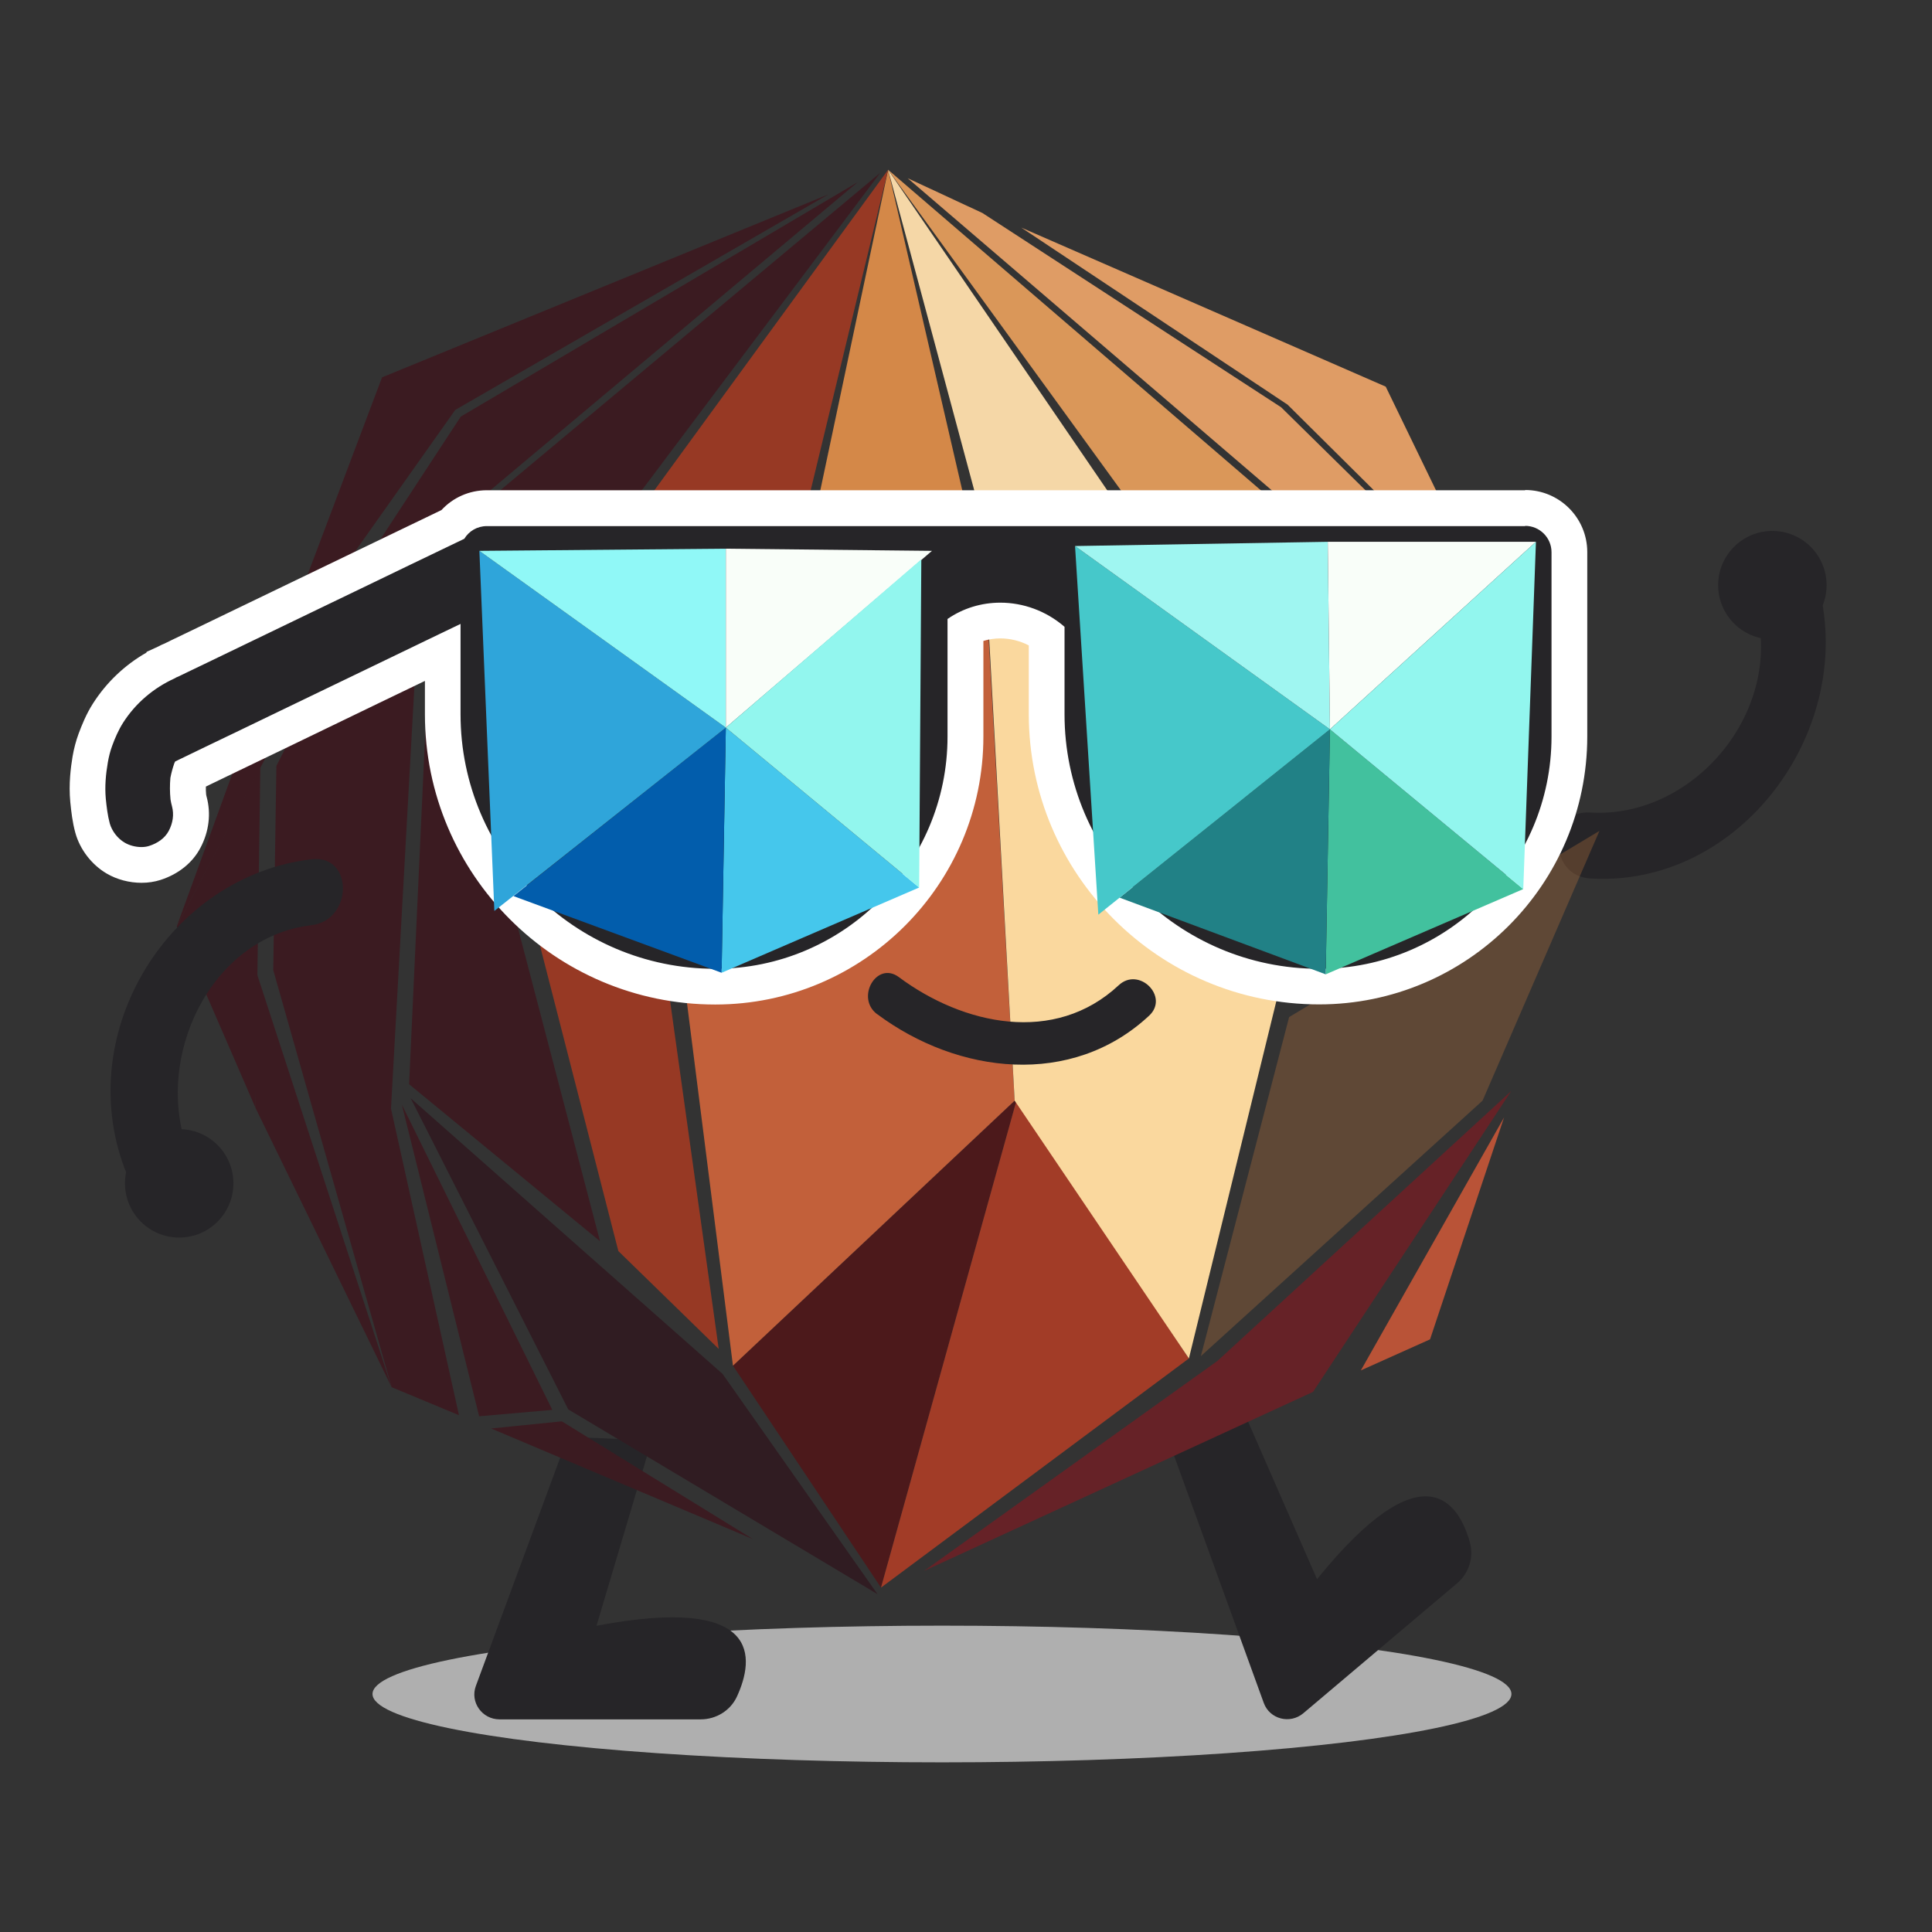 <svg xmlns="http://www.w3.org/2000/svg" version="1.1" xmlns:xlink="http://www.w3.org/1999/xlink"
  xmlns:svgjs="http://svgjs.dev/svgjs" width="160" height="160"><rect width="100%" height="100%" fill="#333333" stroke="none"/><svg id="SvgjsSvg1027" data-name="Слой 1"
    xmlns="http://www.w3.org/2000/svg" xmlns:xlink="http://www.w3.org/1999/xlink" viewBox="0 0 160 160">
    <defs>
      <style>
        .cls-1 {
          clip-path: url(#clippath);
        }

        .cls-2 {
          fill: none;
        }

        .cls-2,
        .cls-3,
        .cls-4,
        .cls-5,
        .cls-6,
        .cls-7,
        .cls-8,
        .cls-9,
        .cls-10,
        .cls-11,
        .cls-12,
        .cls-13,
        .cls-14,
        .cls-15,
        .cls-16,
        .cls-17,
        .cls-18,
        .cls-19,
        .cls-20,
        .cls-21,
        .cls-22,
        .cls-23,
        .cls-24,
        .cls-25,
        .cls-26,
        .cls-27,
        .cls-28,
        .cls-29 {
          stroke-width: 0px;
        }

        .cls-30 {
          clip-path: url(#clippath-1);
        }

        .cls-31 {
          clip-path: url(#clippath-4);
        }

        .cls-32 {
          clip-path: url(#clippath-3);
        }

        .cls-33 {
          clip-path: url(#clippath-2);
        }

        .cls-3 {
          fill: #d07e3e;
          opacity: .28;
        }

        .cls-4 {
          fill: #fad89e;
        }

        .cls-5 {
          fill: #f9fef9;
        }

        .cls-6 {
          fill: #4c191b;
        }

        .cls-7 {
          fill: #46c8ca;
        }

        .cls-8 {
          fill: #45c7ec;
        }

        .cls-9 {
          fill: #973924;
        }

        .cls-10 {
          fill: #92f6ee;
        }

        .cls-11 {
          fill: #262528;
        }

        .cls-12 {
          fill: #3b1b21;
        }

        .cls-13 {
          fill: #42c19e;
        }

        .cls-14 {
          fill: #218186;
        }

        .cls-15 {
          fill: #df9c65;
        }

        .cls-16 {
          fill: #afafaf;
        }

        .cls-17 {
          fill: #d48848;
        }

        .cls-18 {
          fill: #da9759;
        }

        .cls-19 {
          fill: #c2603a;
        }

        .cls-20 {
          fill: #b95337;
        }

        .cls-21 {
          fill: #a23c27;
        }

        .cls-22 {
          fill: #301c22;
        }

        .cls-23 {
          fill: #2fa5da;
        }

        .cls-24 {
          fill: #90f8f7;
        }

        .cls-25 {
          fill: #9ff6f1;
        }

        .cls-26 {
          fill: #662227;
        }

        .cls-27 {
          fill: #fff;
        }

        .cls-28 {
          fill: #f5d7a7;
        }

        .cls-29 {
          fill: #025dac;
        }
      </style>
      <clipPath id="SvgjsClipPath1026">
        <polygon class="cls-2"
          points="132.46 68.81 114.87 32.04 73.55 14.05 31.64 31.25 14.44 76.72 32.43 114.88 72.76 131.88 118.43 110.92 132.46 68.81">
        </polygon>
      </clipPath>
      <clipPath id="SvgjsClipPath1025">
        <rect class="cls-2" x="9.44" y="9.05" width="128.02" height="127.82"></rect>
      </clipPath>
      <clipPath id="SvgjsClipPath1024">
        <rect class="cls-2" x="9.44" y="9.05" width="128.02" height="127.82"></rect>
      </clipPath>
      <clipPath id="SvgjsClipPath1023">
        <path class="cls-2"
          d="m42.05,46.76h32.78c.15,0,.27.12.27.27v13.99c0,8.73-7.09,15.82-15.82,15.82h0c-9.66,0-17.51-7.84-17.51-17.51v-12.31c0-.15.12-.27.27-.27Z">
        </path>
      </clipPath>
      <clipPath id="SvgjsClipPath1022">
        <path class="cls-2"
          d="m92.07,46.9h32.8c.15,0,.26.12.26.26v14.6c0,8.41-6.82,15.23-15.23,15.23h-1.24c-9.3,0-16.85-7.55-16.85-16.85v-12.97c0-.15.12-.26.26-.26Z">
        </path>
      </clipPath>
    </defs>
    <ellipse id="SvgjsEllipse1021" data-name="Тень" class="cls-16" cx="78.01" cy="140.29" rx="47.16" ry="5.66">
    </ellipse>
    <path id="SvgjsPath1020" data-name="Нога правая" class="cls-11"
      d="m47.03,118.99l-7.62,20.63c-.5,1.34.51,2.77,1.96,2.77h16.66c1.29,0,2.48-.74,3.01-1.91,1.4-3.06,2.2-8.47-11.64-5.84l4.57-15.35-6.93-.3Z">
    </path>
    <path id="SvgjsPath1019" data-name="Нога левая" class="cls-11"
      d="m97.16,120.36l7.5,20.67c.49,1.35,2.18,1.78,3.28.85l12.72-10.75c.99-.83,1.41-2.16,1.07-3.4-.91-3.24-3.79-7.89-12.66,3.05l-6.42-14.67-5.49,4.25Z">
    </path>
    <g id="SvgjsG1018" data-name="Рука левая">
      <path class="cls-11"
        d="m131.68,72.75c11.96.75,21.37-11.33,19.21-22.94-.64-3.45-5.9-1.99-5.26,1.45,1.56,8.36-5.74,16.54-13.95,16.03-3.51-.22-3.49,5.24,0,5.46h0Z">
      </path>
      <circle class="cls-11" cx="146.78" cy="48.46" r="4.49"></circle>
    </g>
    <g id="SvgjsG1016" data-name="Туловище составное">
      <g>
        <polygon class="cls-12" points="23.99 51.02 14.64 76.72 26.89 53.46 23.99 51.02"></polygon>
        <polygon class="cls-12" points="21.56 63.48 14.64 76.72 21.16 91.75 21.56 63.48"></polygon>
        <polygon class="cls-12" points="21.16 80.28 21.16 91.75 32.43 114.88 21.16 80.28"></polygon>
        <polygon class="cls-12" points="72.89 14.32 34.19 46.65 51.41 42.92 72.89 14.32"></polygon>
        <polygon class="cls-12" points="39.68 117.29 45.74 116.76 33.28 91.48 39.68 117.29"></polygon>
        <polygon class="cls-12" points="40.67 118.3 62.35 127.46 46.53 117.71 40.67 118.3"></polygon>
        <polygon class="cls-17" points="73.55 14.06 67.42 43.04 80.27 43.11 73.55 14.06"></polygon>
        <polygon class="cls-9" points="73.55 14.06 52.46 42.98 66.43 43.53 73.55 14.06"></polygon>
        <polygon class="cls-6" points="84.23 90.96 60.7 113.1 72.96 131.48 84.23 90.96"></polygon>
        <polygon class="cls-21" points="84.23 90.96 72.96 131.48 98.46 112.5 84.23 90.96"></polygon>
        <polygon class="cls-20" points="124.56 92.54 112.7 113.49 118.43 110.92 124.56 92.54"></polygon>
        <polygon class="cls-28" points="73.55 14.06 81.32 42.98 93.32 42.98 73.55 14.06"></polygon>
        <polygon class="cls-18" points="73.55 14.06 94.7 43.18 107.46 43.22 73.55 14.06"></polygon>
        <polygon class="cls-19" points="81.32 42.98 55.93 75.46 60.7 113.1 84.03 91.15 81.32 42.98"></polygon>
        <polygon class="cls-9" points="54.77 77.71 42.18 68.41 51.21 103.61 59.52 111.71 54.77 77.71"></polygon>
        <polygon class="cls-3" points="132.46 68.81 106.76 84.23 99.45 112.31 122.78 91.15 132.46 68.81"></polygon>
        <polygon class="cls-26" points="125.15 90.36 100.83 112.7 76.52 130.1 108.74 115.27 125.15 90.36"></polygon>
        <polygon class="cls-22" points="72.67 132.02 59.84 113.78 34.01 90.95 47.06 116.72 72.67 132.02"></polygon>
        <polygon class="cls-4" points="111.2 60.44 81.41 43.66 84.03 91.15 98.46 112.5 111.2 60.44"></polygon>
        <polygon class="cls-12" points="68.6 16.1 31.64 31.25 22.54 55.37 37.7 33.95 68.6 16.1"></polygon>
        <polygon class="cls-12" points="71.04 15.08 38.16 34.5 27.75 50.39 34.24 45.94 71.04 15.08"></polygon>
      </g>
      <polygon class="cls-12" points="35.64 51.48 33.88 89.79 49.69 102.79 38.97 61.89 44.33 47.96 35.64 51.48">
      </polygon>
      <polygon class="cls-12"
        points="28.51 52.33 22.89 63.43 22.63 80.34 32.43 114.88 38.01 117.2 32.38 91.81 34.67 50.51 28.51 52.33">
      </polygon>
      <polygon class="cls-15" points="75.17 14.76 108.21 43.08 115.53 43.01 106.1 33.73 81.36 17.64 75.17 14.76">
      </polygon>
      <polygon class="cls-15" points="84.58 18.85 106.63 33.51 117.08 43.88 120.38 43.61 114.76 32.02 84.58 18.85">
      </polygon>
    </g>
    <g id="SvgjsG1015" data-name="Рука правая">
      <path class="cls-11"
        d="m25.8,71.16c-11.7,1.38-19.74,14.18-15.5,25.56,1.22,3.26,6.49,1.85,5.26-1.45-2.85-7.65,1.83-17.66,10.24-18.65,3.44-.41,3.49-5.87,0-5.46h0Z">
      </path>
      <circle class="cls-11" cx="14.84" cy="98" r="4.49"></circle>
    </g>
    <path class="cls-11"
      d="m72.65,83.99c6.67,4.97,16.1,6.11,22.52.12,1.68-1.57-.84-4.08-2.52-2.52-5.31,4.96-12.89,3.29-18.21-.67-1.84-1.37-3.61,1.72-1.8,3.07h0Z">
    </path>
    <g id="SvgjsG1014" data-name="Очки">
      <g>
        <path class="cls-11"
          d="m109.24,81.72c-12.44,0-22.56-10.12-22.56-22.56v-6.52c-1.12-.8-2.47-1.24-3.84-1.24-1.03,0-2.01.24-2.89.7v8.9c0,11.42-9.29,20.71-20.71,20.71-12.46,0-22.58-10.12-22.58-22.56v-5.12l-20.97,10.11c-.05.16-.08.32-.12.49-.04.45-.03.91,0,1.37.02.13.05.25.08.37.28,1.04.15,2.12-.39,3.14-.47.9-1.34,1.59-2.45,1.94-.35.11-.72.17-1.12.17-.74,0-1.52-.21-2.14-.57-.92-.54-1.63-1.46-1.91-2.48-.22-.81-.31-1.62-.37-2.31-.1-1.01-.04-2.05.18-3.37.09-.56.24-1.1.42-1.62.23-.63.56-1.45,1.05-2.22,1.13-1.77,2.73-3.19,4.65-4.11h0s.17-.09.17-.09c.16-.1.3-.16.4-.2l23.3-11.24c.69-.86,1.72-1.36,2.84-1.36h35.97c.08,0,.16,0,.23,0h13.58c.08,0,.16,0,.23,0h35.97c2.02,0,3.66,1.64,3.66,3.66v15.27c0,11.42-9.29,20.71-20.71,20.71h-.02Z">
        </path>
        <path class="cls-27"
          d="m126.31,43.55c1.2,0,2.18.98,2.18,2.18v15.27c0,10.6-8.63,19.23-19.23,19.23h-.02c-11.62,0-21.08-9.46-21.08-21.08v-7.24c-1.53-1.33-3.44-2-5.32-2-1.54,0-3.07.45-4.37,1.35v9.74c0,10.6-8.63,19.23-19.23,19.23h-.02c-11.62,0-21.08-9.46-21.08-21.08v-7.48c-.59.28-1.18.57-1.77.85-2.08,1-4.16,2.01-6.24,3.01-2.4,1.16-4.8,2.32-7.2,3.47-1.99.96-3.97,1.92-5.96,2.87-.82.4-1.64.79-2.46,1.19-.02.05-.05.09-.07.14-.14.4-.25.8-.33,1.22-.05.59-.05,1.18.01,1.78.03.19.07.38.12.56.19.71.07,1.42-.27,2.06-.33.62-.95,1.02-1.6,1.23-.21.07-.43.1-.66.1-.49,0-1.01-.14-1.39-.37-.58-.34-1.05-.95-1.23-1.59-.18-.67-.26-1.37-.33-2.06-.09-1.01,0-2,.17-2.99.08-.46.19-.91.35-1.35.24-.66.53-1.33.91-1.93,1.03-1.62,2.53-2.89,4.27-3.68,0,0,0,0,0,0,.01,0,.03-.01.04-.02.09-.07.23-.11.33-.16.21-.1.42-.2.64-.31.69-.33,1.37-.66,2.06-.99,2.08-1,4.16-2.01,6.24-3.01,2.4-1.16,4.8-2.32,7.2-3.47,1.99-.96,3.97-1.92,5.96-2.87.51-.24,1.01-.49,1.52-.73.38-.63,1.07-1.05,1.86-1.05h35.97c.06,0,.12,0,.18,0h13.7c.06,0,.12,0,.18,0h35.97m0-2.97h-35.97c-.09,0-.19,0-.28,0h-13.49c-.09,0-.19,0-.28,0h-35.97c-1.45,0-2.8.6-3.76,1.64l-.91.44-5.96,2.87-7.2,3.47-6.24,3.01-2.06.99-.18.09-.39.19c-.13.05-.32.13-.53.25l-.94.43-.03.07c-1.8,1.03-3.31,2.47-4.42,4.21-.57.89-.93,1.81-1.19,2.5-.22.6-.39,1.24-.5,1.89-.15.9-.33,2.28-.19,3.76.08.81.18,1.69.42,2.56.38,1.38,1.35,2.64,2.59,3.37.85.5,1.88.77,2.89.77.55,0,1.08-.08,1.58-.24,1.48-.48,2.65-1.42,3.3-2.66.71-1.34.89-2.84.51-4.23-.02-.06-.03-.13-.04-.19-.02-.22-.03-.43-.02-.65l1.22-.59,5.96-2.87,4.8-2.32,2.4-1.16,3.76-1.81v2.76c0,13.26,10.79,24.04,24.04,24.04,12.26,0,22.21-9.96,22.21-22.19v-7.92c.45-.14.92-.21,1.4-.21.82,0,1.63.2,2.36.58v5.69c0,13.26,10.79,24.04,24.04,24.04,12.26,0,22.21-9.96,22.21-22.19v-15.27c0-2.84-2.31-5.14-5.14-5.14h0Z">
        </path>
      </g>
      <g class="cls-32">
        <polygon class="cls-8" points="76.12 73.5 60.11 60.26 59.76 80.56 76.12 73.5"></polygon>
        <polygon class="cls-29" points="59.76 80.56 60.11 60.26 42.52 74.21 59.76 80.56"></polygon>
        <polygon class="cls-23" points="40.94 75.44 60.11 60.26 39.7 45.62 40.94 75.44"></polygon>
        <polygon class="cls-24" points="60.11 60.26 60.11 45.44 39.7 45.62 60.11 60.26"></polygon>
        <polygon class="cls-5" points="60.11 60.26 77.18 45.62 60.11 45.44 60.11 60.26"></polygon>
        <polygon class="cls-10" points="60.11 60.26 76.12 73.5 76.3 46.32 60.11 60.26"></polygon>
      </g>
      <g class="cls-31">
        <polygon class="cls-13" points="126.15 73.63 110.14 60.4 109.79 80.69 126.15 73.63"></polygon>
        <polygon class="cls-14" points="109.79 80.69 110.14 60.4 92.72 74.34 109.79 80.69"></polygon>
        <polygon class="cls-7" points="90.96 75.75 110.14 60.4 89.03 45.22 90.96 75.75"></polygon>
        <polygon class="cls-25" points="110.14 60.4 109.96 44.87 89.03 45.22 110.14 60.4"></polygon>
        <polygon class="cls-5" points="110.14 60.4 127.2 44.87 109.96 44.87 110.14 60.4"></polygon>
        <polygon class="cls-10" points="110.14 60.4 126.15 73.63 127.2 44.87 110.14 60.4"></polygon>
      </g>
    </g>
  </svg>
  <style>
    @media (prefers-color-scheme: light) {
      :root {
        filter: none;
      }
    }

    @media (prefers-color-scheme: dark) {
      :root {
        filter: none;
      }
    }
  </style>
</svg>